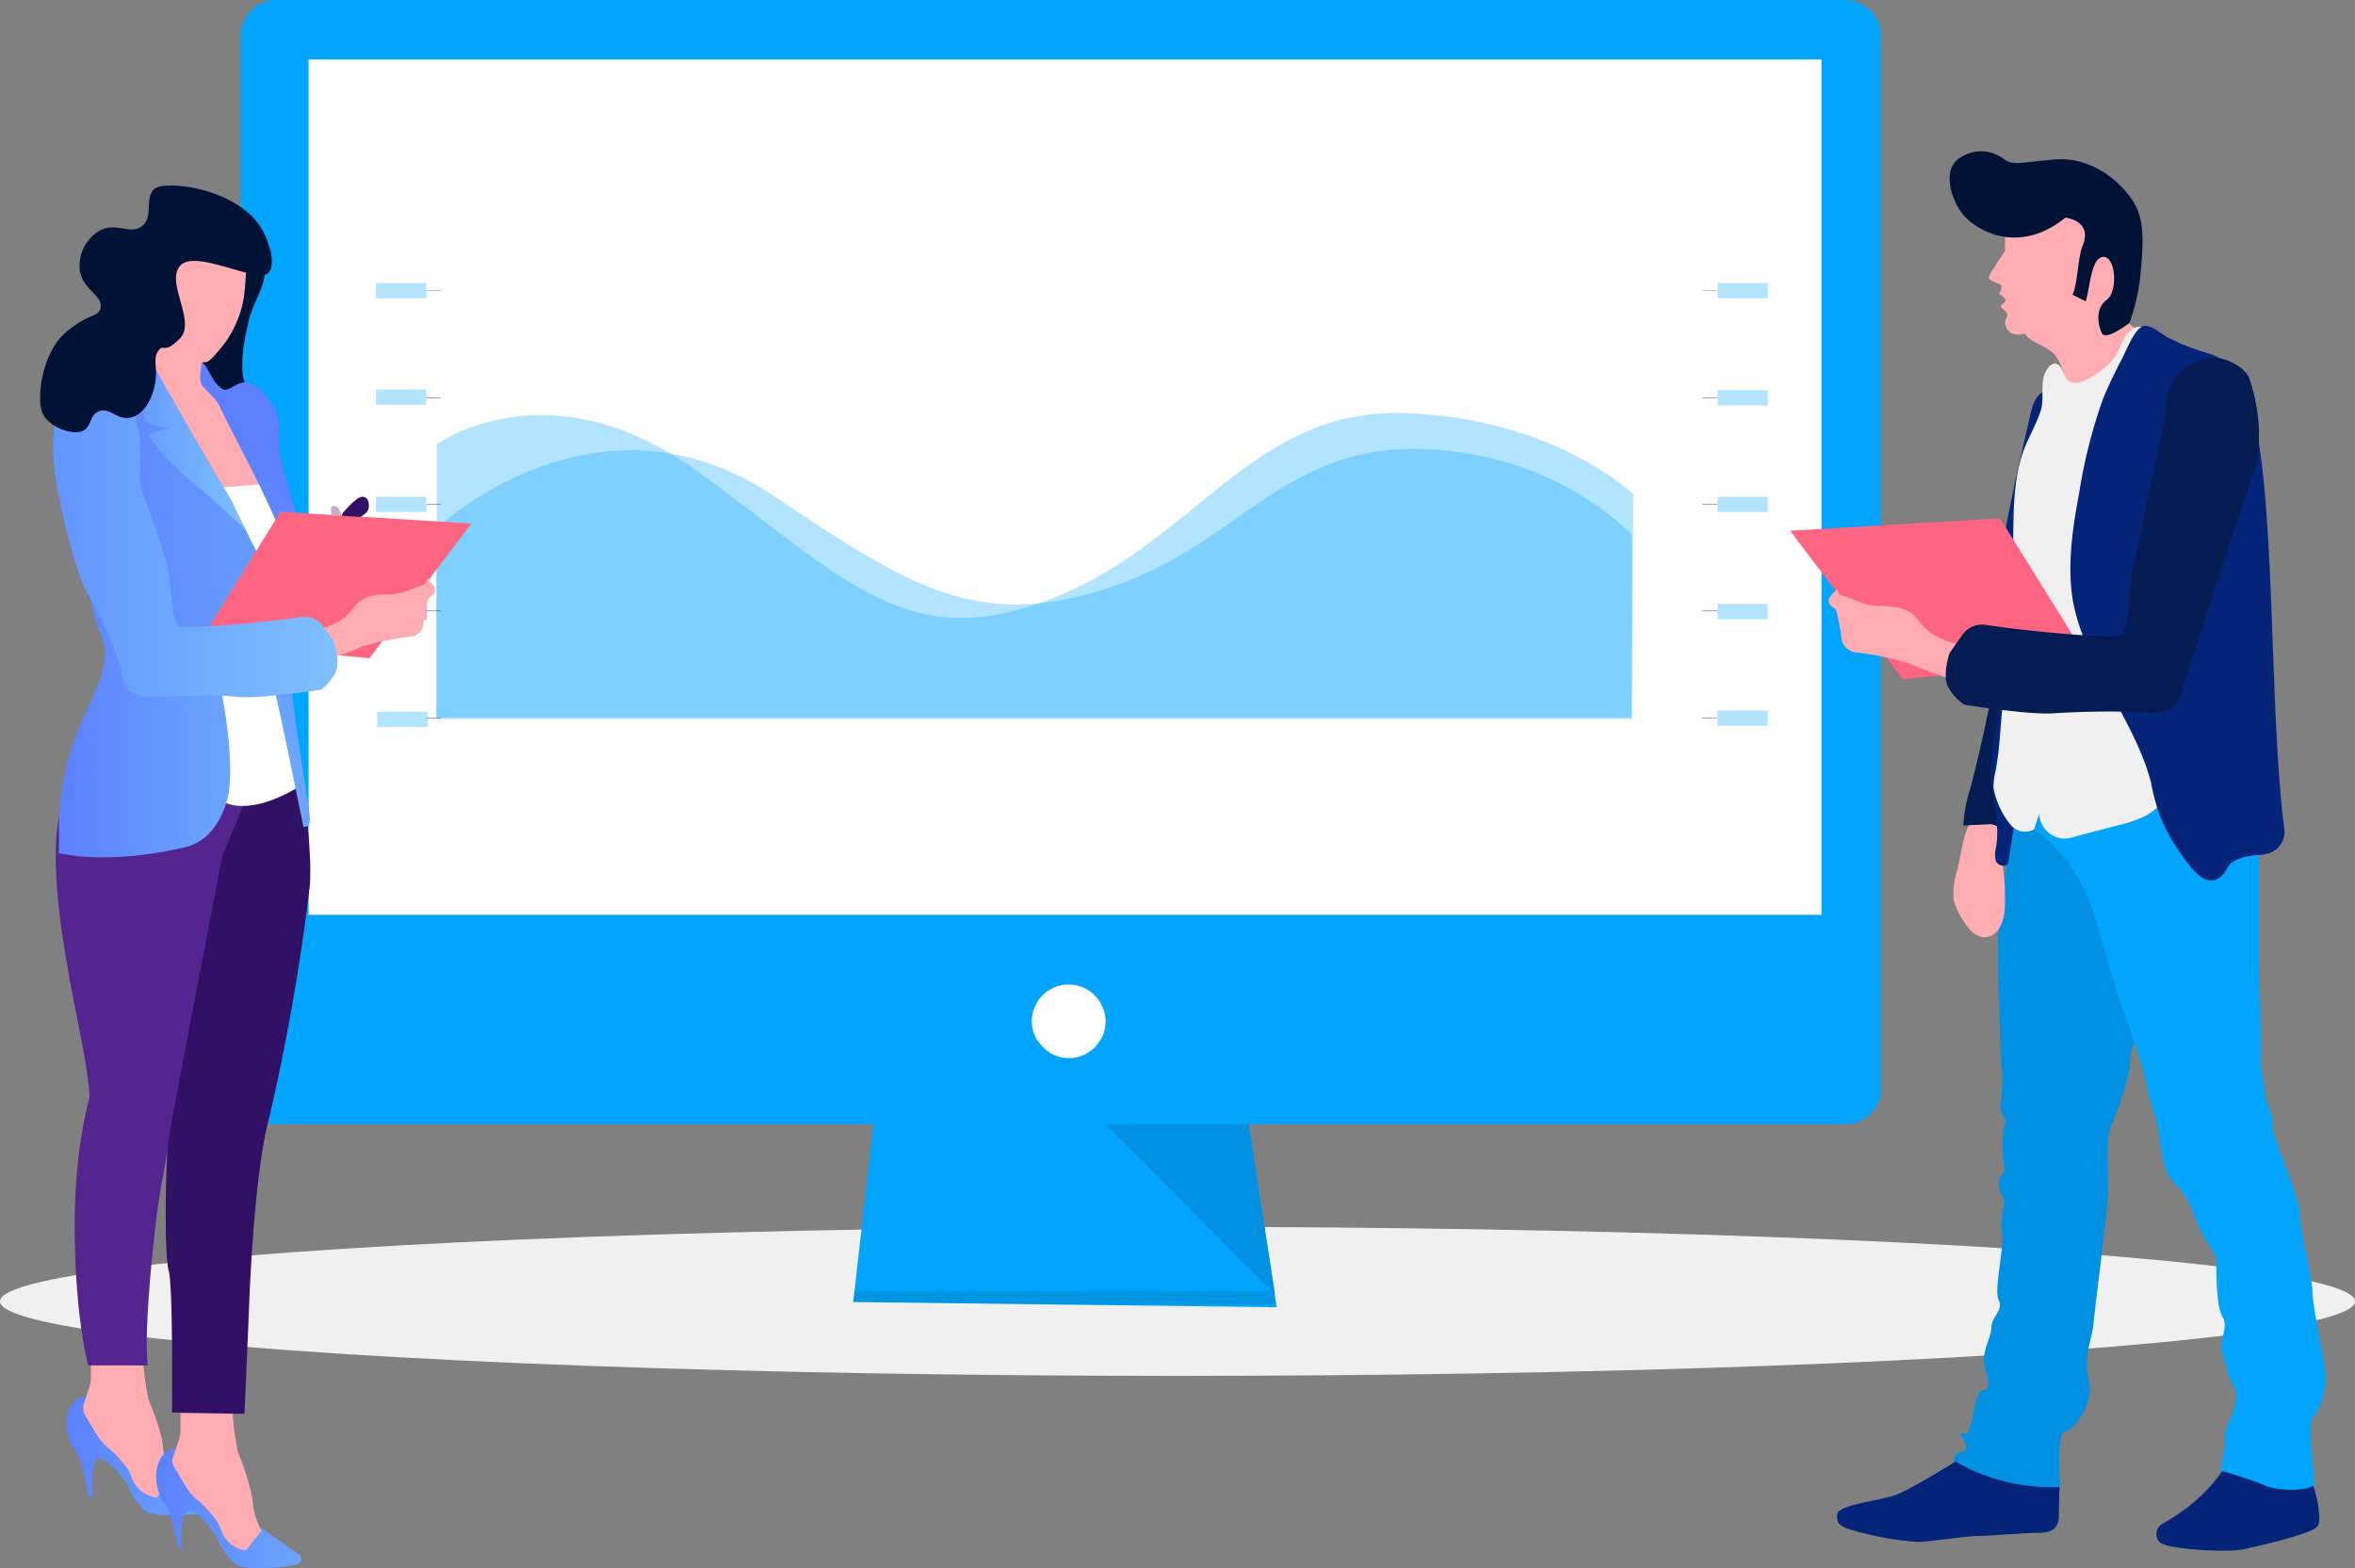 <svg xmlns="http://www.w3.org/2000/svg" xmlns:xlink="http://www.w3.org/1999/xlink" viewBox="0 0 360.2 239.9"><rect x="0" y="0" width="360.2" height="239.9" fill="#808080" stroke="none"/><defs><style>.a,.j{fill:#f0f0f0;}.b,.d{fill:#01a5fd;}.c,.k{fill:#fff;}.d,.e,.g,.j,.k{isolation:isolate;}.d,.g,.k{opacity:0.3;}.e{opacity:0.1;}.f{fill:#0290e3;}.g,.i{fill:#481180;}.h{opacity:0.5;}.j{opacity:0.2;}.l{fill:#ffacb2;}.m{fill:url(#a);}.n{fill:#001235;}.o{fill:#54248f;}.p{fill:#311065;}.q{fill:url(#b);}.r{fill:url(#c);}.s{fill:url(#d);}.t{fill:url(#e);}.u{fill:#ff6580;}.v{fill:#d3a7ca;}.w{fill:url(#f);}.x{fill:url(#g);}.y{fill:#032478;}.z{fill:#041c51;}</style><linearGradient id="a" x1="15359.44" y1="61.38" x2="15381.65" y2="61.38" gradientTransform="translate(15461.5 369) rotate(180)" gradientUnits="userSpaceOnUse"><stop offset="0" stop-color="#6ba5ff"/><stop offset="1" stop-color="#5c80ff"/></linearGradient><linearGradient id="b" x1="15340.24" y1="203.79" x2="15383.72" y2="203.79" xlink:href="#a"/><linearGradient id="c" x1="15354.3" y1="216.51" x2="15372.93" y2="216.51" gradientTransform="translate(15461.5 369) rotate(180)" gradientUnits="userSpaceOnUse"><stop offset="0" stop-color="#7dc0ff"/><stop offset="1" stop-color="#6395ff"/></linearGradient><linearGradient id="d" x1="15361.18" y1="184.37" x2="15341.73" y2="204.96" xlink:href="#a"/><linearGradient id="e" x1="15356.65" y1="173.08" x2="15382.94" y2="173.08" xlink:href="#a"/><linearGradient id="f" x1="15340.24" y1="202.17" x2="15383.72" y2="202.17" xlink:href="#c"/><linearGradient id="g" x1="15345.77" y1="53.31" x2="15367.97" y2="53.31" xlink:href="#a"/></defs><ellipse class="a" cx="180.1" cy="199.1" rx="180.1" ry="11.4"/><path class="b" d="M357.4,90.4a5.5,5.5,0,0,0-5.4-5.5H111.9a5.5,5.5,0,0,0-5.4,5.5h0V235.9H357.4Z" transform="translate(-69.7 -84.9)"/><rect class="c" x="47.2" y="9.1" width="231.4" height="130.86"/><path class="d" d="M319.5,160.5s-12.2-11.8-35.3-12.4-31.9,20-53.7,28.4-30.6-2.2-53.7-19.2-40.3-4.4-40.3-4.4v42H319.3Z" transform="translate(-69.7 -84.9)"/><path class="d" d="M319.3,166.8s-11.2-12.7-32.4-13.2-27.8,14.8-47.8,21.3-30.4-.3-51-14.1c-27.3-18.3-51.7,5-51.7,5v28.9H319.3Z" transform="translate(-69.7 -84.9)"/><polygon class="b" points="195.3 200 130.5 199.2 130.7 197.5 133.8 170.1 190.7 170.1 194.9 197.5 195.2 199.6 195.3 200"/><polygon class="e" points="195.2 199.6 162.9 199.6 130.5 199.2 130.7 197.5 194.9 197.5 195.2 199.6"/><path class="b" d="M106.5,234.5v17a5.4,5.4,0,0,0,5.4,5.4H352a5.4,5.4,0,0,0,5.4-5.4h0v-17Z" transform="translate(-69.7 -84.9)"/><path class="c" d="M238.3,243.5a5.6,5.6,0,0,0,.1-4.4l-.4-.8a5.6,5.6,0,0,0-9.7,5.7l.5.6h0a5.5,5.5,0,0,0,7.8,1,4.7,4.7,0,0,0,1-1h0l.4-.6" transform="translate(-69.7 -84.9)"/><polygon class="f" points="169.1 172 195 198 191 172 169.1 172"/><rect class="d" x="57.5" y="59.6" width="7.7" height="2.33"/><rect class="d" x="262.7" y="59.7" width="7.7" height="2.33"/><rect class="d" x="57.5" y="76" width="7.7" height="2.33"/><rect class="g" x="57.6" y="92.5" width="7.7" height="2.33"/><rect class="d" x="57.7" y="108.9" width="7.7" height="2.33"/><g class="h"><rect class="i" x="65.2" y="60.8" width="2.2" height="0.09"/><path class="i" d="M325.8,145.8h0Zm-8.6,0h0Zm-8.6,0h0Zm-8.6,0h0Zm-8.5,0h0Zm-8.6,0h0Zm-8.6,0h0Zm-8.6,0h0Zm-8.6,0h0Zm-8.5,0h0Zm-8.6,0h0Zm-8.6,0h0Zm-8.6,0h0Zm-8.6,0h0Zm-8.5,0h0Zm-8.6,0h0Zm-8.6,0h0Zm-8.6,0h0Zm-8.6,0h0Zm-8.5,0h0Zm-8.6,0h0Zm-8.6,0h0Z" transform="translate(-69.7 -84.9)"/><rect class="i" x="260.4" y="60.8" width="2.2" height="0.09"/><rect class="i" x="65.2" y="60.8" width="2.2" height="0.09"/><path class="i" d="M325.8,145.8h0Zm-8.6,0h0Zm-8.6,0h0Zm-8.6,0h0Zm-8.5,0h0Zm-8.6,0h0Zm-8.6,0h0Zm-8.6,0h0Zm-8.6,0h0Zm-8.5,0h0Zm-8.6,0h0Zm-8.6,0h0Zm-8.6,0h0Zm-8.6,0h0Zm-8.5,0h0Zm-8.6,0h0Zm-8.6,0h0Zm-8.6,0h0Zm-8.6,0h0Zm-8.5,0h0Zm-8.6,0h0Zm-8.6,0h0Z" transform="translate(-69.7 -84.9)"/><rect class="i" x="260.4" y="60.8" width="2.2" height="0.09"/></g><rect class="d" x="57.5" y="43.3" width="7.7" height="2.33"/><rect class="d" x="262.7" y="43.3" width="7.7" height="2.33"/><g class="h"><rect class="i" x="65.2" y="44.4" width="2.2" height="0.09"/><path class="i" d="M325.8,129.4h0Zm-8.6,0h0Zm-8.6,0h0Zm-8.6,0h0Zm-8.5,0h0Zm-8.6,0h0Zm-8.6,0h0Zm-8.6,0h0Zm-8.6,0h0Zm-8.5,0h0Zm-8.6,0h0Zm-8.6,0h0Zm-8.6,0h0Zm-8.6,0h0Zm-8.5,0h0Zm-8.6,0h0Zm-8.6,0h0Zm-8.6,0h0Zm-8.6,0h0Zm-8.5,0h0Zm-8.6,0h0Zm-8.6,0h0Z" transform="translate(-69.7 -84.9)"/><rect class="i" x="260.4" y="44.4" width="2.2" height="0.09"/></g><rect class="d" x="262.7" y="76" width="7.7" height="2.33"/><g class="h"><rect class="i" x="65.2" y="77.1" width="2.2" height="0.09"/><path class="i" d="M325.8,162.1h0Zm-8.6,0h0Zm-8.6,0h0Zm-8.6,0h0Zm-8.5,0h0Zm-8.6,0h0Zm-8.6,0h0Zm-8.6,0h0Zm-8.6,0h0Zm-8.5,0h0Zm-8.6,0h0Zm-8.6,0h0Zm-8.6,0h0Zm-8.6,0h0Zm-8.5,0h0Zm-8.6,0h0Zm-8.6,0h0Zm-8.6,0h0Zm-8.6,0h0Zm-8.5,0h0Zm-8.6,0h0Zm-8.6,0h0Z" transform="translate(-69.7 -84.9)"/><rect class="i" x="260.4" y="77.1" width="2.2" height="0.09"/><rect class="i" x="65.2" y="77.1" width="2.2" height="0.09"/><path class="i" d="M325.8,162.1h0Zm-8.6,0h0Zm-8.6,0h0Zm-8.6,0h0Zm-8.5,0h0Zm-8.6,0h0Zm-8.6,0h0Zm-8.6,0h0Zm-8.6,0h0Zm-8.5,0h0Zm-8.6,0h0Zm-8.6,0h0Zm-8.6,0h0Zm-8.6,0h0Zm-8.5,0h0Zm-8.6,0h0Zm-8.6,0h0Zm-8.6,0h0Zm-8.6,0h0Zm-8.5,0h0Zm-8.6,0h0Zm-8.6,0h0Z" transform="translate(-69.7 -84.9)"/><rect class="i" x="260.4" y="77.1" width="2.2" height="0.09"/></g><rect class="d" x="262.7" y="92.4" width="7.7" height="2.33"/><g class="h"><rect class="i" x="65.2" y="93.4" width="2.2" height="0.09"/><path class="i" d="M325.8,178.4h0Zm-8.6,0h0Zm-8.6,0h0Zm-8.6,0h0Zm-8.5,0h0Zm-8.6,0h0Zm-8.6,0h0Zm-8.6,0h0Zm-8.6,0h0Zm-8.5,0h0Zm-8.6,0h0Zm-8.6,0h0Zm-8.6,0h0Zm-8.6,0h0Zm-8.5,0h0Zm-8.6,0h0Zm-8.6,0h0Zm-8.6,0h0Zm-8.6,0h0Zm-8.5,0h0Zm-8.6,0h0Zm-8.6,0h0Z" transform="translate(-69.7 -84.9)"/><rect class="i" x="260.4" y="93.4" width="2.2" height="0.09"/><rect class="i" x="65.2" y="93.4" width="2.2" height="0.09"/><path class="i" d="M325.8,178.4h0Zm-8.6,0h0Zm-8.6,0h0Zm-8.6,0h0Zm-8.5,0h0Zm-8.6,0h0Zm-8.6,0h0Zm-8.6,0h0Zm-8.6,0h0Zm-8.5,0h0Zm-8.6,0h0Zm-8.6,0h0Zm-8.6,0h0Zm-8.6,0h0Zm-8.5,0h0Zm-8.6,0h0Zm-8.6,0h0Zm-8.6,0h0Zm-8.6,0h0Zm-8.5,0h0Zm-8.6,0h0Zm-8.6,0h0Z" transform="translate(-69.7 -84.9)"/><rect class="i" x="260.4" y="93.4" width="2.2" height="0.09"/></g><rect class="d" x="262.7" y="108.7" width="7.7" height="2.33"/><g class="h"><rect class="i" x="65.2" y="109.8" width="2.2" height="0.09"/><path class="i" d="M325.8,194.8h0Zm-8.6,0h0Zm-8.6,0h0Zm-8.6,0h0Zm-8.5,0h0Zm-8.6,0h0Zm-8.6,0h0Zm-8.6,0h0Zm-8.6,0h0Zm-8.5,0h0Zm-8.6,0h0Zm-8.6,0h0Zm-8.6,0h0Zm-8.6,0h0Zm-8.5,0h0Zm-8.6,0h0Zm-8.6,0h0Zm-8.6,0h0Zm-8.6,0h0Zm-8.5,0h0Zm-8.6,0h0Zm-8.6,0h0Z" transform="translate(-69.7 -84.9)"/><rect class="i" x="260.4" y="109.8" width="2.2" height="0.09"/><rect class="i" x="65.2" y="109.8" width="2.2" height="0.09"/><path class="i" d="M325.8,194.8h0Zm-8.6,0h0Zm-8.6,0h0Zm-8.6,0h0Zm-8.5,0h0Zm-8.6,0h0Zm-8.6,0h0Zm-8.6,0h0Zm-8.6,0h0Zm-8.5,0h0Zm-8.6,0h0Zm-8.6,0h0Zm-8.6,0h0Zm-8.6,0h0Zm-8.5,0h0Zm-8.6,0h0Zm-8.6,0h0Zm-8.6,0h0Zm-8.6,0h0Zm-8.5,0h0Zm-8.6,0h0Zm-8.6,0h0Z" transform="translate(-69.7 -84.9)"/><rect class="i" x="260.4" y="109.8" width="2.2" height="0.09"/></g><g class="h"><rect class="i" x="90.2" y="44.5" height="65.53"/></g><g class="h"><rect class="i" x="116.8" y="44.5" height="65.53"/></g><g class="h"><rect class="i" x="143.3" y="44.5" height="65.53"/></g><g class="h"><rect class="i" x="169.9" y="44.5" height="65.53"/></g><g class="h"><rect class="i" x="196.4" y="44.5" height="65.53"/></g><g class="h"><rect class="i" x="223" y="44.5" height="65.53"/></g><rect class="j" x="57.7" y="125" width="212.8" height="0.04"/><circle class="k" cx="90.4" cy="125" r="1.8"/><circle class="k" cx="116.9" cy="125" r="1.8"/><circle class="k" cx="143.5" cy="125" r="1.8"/><circle class="k" cx="170" cy="125" r="1.8"/><circle class="k" cx="196.6" cy="125" r="1.8"/><circle class="k" cx="223.1" cy="125" r="1.8"/><circle class="k" cx="249.7" cy="125" r="1.8"/><path class="l" d="M91.6,293.1a42.3,42.3,0,0,0,.8,5.9c.4.9,2.1,5.2,2.2,7s.8,4.5,1.7,5.2,1,.4.5,1.7-.3,1.6-1.9,1.6-3.9-.5-4.6-1.8-.7-3.2-2.4-4.3-5.8-6.7-5.7-7.7,1.4-3.6,1.4-4.9v-2.7Z" transform="translate(-69.7 -84.9)"/><path class="m" d="M95.6,310.3l.4.8L93.7,314a4.6,4.6,0,0,1-3.8-2.9,6.1,6.1,0,0,0-.5-1.2,11.3,11.3,0,0,0-1-1.3,12.5,12.5,0,0,0-2.3-2.3c-1.4-1.2-2.3-3.2-3.3-4.7a2.3,2.3,0,0,1-.3-1.8l.4-1.3c-3.9.5-3.4,6.2-1.9,8s2.2,7.3,2.2,7.3h.7s-.5-5.6.9-5.7,4.1,3.2,4.5,4.2,1.7,3.4,3.1,4,4,.4,6.5.3a12.7,12.7,0,0,0,2.6-.4.9.9,0,0,0,.6-1.1,1,1,0,0,0-.4-.5Z" transform="translate(-69.7 -84.9)"/><path class="n" d="M106.1,122.2s-2.6,10.2-4.7,10.5-5.5,3.4-4.7,5.7,4.6,1.7,4,3.7c-.1.3.9.3.9.4s4,4.1,5.3,3,.1-1.4-.1-3.5a20.5,20.5,0,0,1,.5-5.9c.9-5.6,2.9-6.2,3-10.6,0,0,.1-3.8-1.5-4.7l-.5-.2A2.1,2.1,0,0,0,106.1,122.2Z" transform="translate(-69.7 -84.9)"/><polygon class="c" points="39.7 73.9 34.1 74.4 41.9 89.6 42.8 80.9 39.7 73.9"/><path class="o" d="M108.4,207.7s-4.6,6.1-5,10.1S98,246,97.3,249.9s-3,16.6-3.4,19.2-2.3,18.8-1.6,24.7H83.2s-1.4-4.8-1.9-14.6,0-18.2,2.1-26.5c0,0,.1-1.8-1.5-10s-5.5-26.2-2.7-34.6S108.4,207.7,108.4,207.7Z" transform="translate(-69.7 -84.9)"/><path class="p" d="M115.8,203.7s1.7,10.6,1.3,16.6a330.4,330.4,0,0,1-6.2,35.5c-2.5,9.2-3.1,29-3.2,31.4s-.6,14-.6,14L96,301s.2-19.3-.5-21.7-.5-16.9,0-20.2,8.2-43.2,8.2-43.2l3.7-8.9Z" transform="translate(-69.7 -84.9)"/><path class="l" d="M100.7,140.2s-.5,3.2.9,4.7,1.6,1.5,2.3,3.3,5.6,10.8,5.6,10.8l-6.2.5-8.6-15.4s-4.1-7.5-4.1-8.3.5-.8.5-.8S96,139.6,100.7,140.2Z" transform="translate(-69.7 -84.9)"/><path class="l" d="M107.3,122a46.9,46.9,0,0,1-.3,8.4,16.4,16.4,0,0,1-3.8,8.1c-.5.5-1.3,1.7-2,1.8s-4.4.2-10.2-5c0,0-.4-5-1.1-5.1a2.9,2.9,0,0,1-2.2-2.2c-.1-1.4-.8-4.7,0-4.7s3.8,2,6,.4S104.1,113.1,107.3,122Z" transform="translate(-69.7 -84.9)"/><path class="q" d="M78,156.2c.5,5.3,3.4,16.7,5.1,19.5s4.9,9.9,5.3,12.4,1.7,3.4,4.3,3.4,9.8-.3,13.2,0,12.9-1.1,12.9-1.1,2.5-1.9,2.5-3.9a11.4,11.4,0,0,0-.5-3.3l-3.5,1.1s-.6-3.8.5-5.4a1.6,1.6,0,0,1,.8-.6s.4-.4-.9-.2-3.7.3-5.1-1.8a111.4,111.4,0,0,1-5.3-10.3h0c-1.3-2.5-2.2-4.5-2.2-4.5S93,141.2,92.4,139h0l-.2.3h0c-.6.9-2.6,4-3.6,4.5h0c-1.2.4-2,.1-3.2-1.1a1.2,1.2,0,0,0-.8-.4c-1.6-.4-4.7,1-5.4,2.8A25.2,25.2,0,0,0,78,156.2Z" transform="translate(-69.7 -84.9)"/><path class="r" d="M88.6,143.6a.5.5,0,0,0,.2.4c1.2,1,2.9,4.4,3.2,5.2s3.6,1.2,3.6,1.2l-3,.8c-.6.3,2.8,4.4,6.2,7.2s7.2,6.4,8.5,7.6h0c-1.3-2.5-2.2-4.5-2.2-4.5S93,141.2,92.4,139h0l-.2.2h0C91.4,139.9,88.5,142.5,88.6,143.6Z" transform="translate(-69.7 -84.9)"/><path class="c" d="M113.5,190.8s-8,.7-11.1.2,2.3,14.4,1.4,16.5c0,0,3.7,2.8,12.4-2.7Z" transform="translate(-69.7 -84.9)"/><path class="s" d="M100.6,140.4s-.7,2.7.1,3.6,2.1,1.9,2.5,2.9,8.8,16.8,9.1,19-2.4,18.1-1.4,21.3,5.2,24.2,5.2,24.2,1.1.3,1-1.4-3.1-18.8-3-22.8,2.3-18.9,1-23.3-2.6-8.9-2.7-10.6.2-4.8-.7-6.1-2.7-3.8-4.5-3.8-2.9,2.2-4.2.5S101.2,140.5,100.6,140.4Z" transform="translate(-69.7 -84.9)"/><path class="t" d="M103.6,190.8s2.4,12,.7,17-4.4,6.3-6.6,6.8-11.4,2.5-19.1.8c0,0,.2.6.1-3.8A41.9,41.9,0,0,1,81.9,196c1.9-4.4,5-10.1,3.5-13.2a31.6,31.6,0,0,1-2-7L99.7,183Z" transform="translate(-69.7 -84.9)"/><polygon class="u" points="42.9 78.3 72.1 80.1 56.5 100.7 30.5 98.3 42.9 78.3"/><path class="p" d="M122.2,163.3s2-2.4,2.9-2.4,1.1.9,1,1.7-1.3,1.4-1.3,1.4l-2.9-.2Z" transform="translate(-69.7 -84.9)"/><path class="v" d="M121.9,163.8s-.2-1.5-1.1-1.5-.3,1.5-.3,1.5Z" transform="translate(-69.7 -84.9)"/><path class="l" d="M135,173.5a1,1,0,0,1-.8,1h0c-1,.2-2.9,1.3-4.8,1.3s-3.8.2-5,1.4-1.9,3.2-6.8,4.1c0,0-1-.3-1.2,1.1a41.2,41.2,0,0,0-.1,4.7s7.7-2.7,8.8-3.3a46.2,46.2,0,0,1,7.4-1.5,2.1,2.1,0,0,0,1.9-1.6c.1-.3.5-3.8.9-4.3S137.5,175.5,135,173.5Z" transform="translate(-69.7 -84.9)"/><path class="w" d="M119.1,180.7a3.4,3.4,0,0,0-3.3-1.4c-6.5,1-17.5,1.8-18.7,1.4s-1.3-7.7-2-10-3-9.1-3.7-10.6.2-5.5-.6-9.9a9.5,9.5,0,0,0-4.4-6.3,5.8,5.8,0,0,0-1.8-1.7c-1.6-.4-4.7,1-5.4,2.7A25.9,25.9,0,0,0,78,156.2c.5,5.3,3.4,16.7,5.1,19.5s4.9,9.8,5.3,12.4,1.7,3.4,4.3,3.4,9.8-.4,13.2,0,12.9-1.1,12.9-1.1,2.5-1.9,2.5-3.9a12.7,12.7,0,0,0-.5-3.4Z" transform="translate(-69.7 -84.9)"/><path class="l" d="M105.3,301.2a42.3,42.3,0,0,0,.8,5.9,38.8,38.8,0,0,1,2.2,7c.1,1.8.8,4.5,1.7,5.1s1,.4.5,1.7-.3,1.7-2,1.7-3.8-.5-4.5-1.8-.8-3.2-2.4-4.3-5.8-6.7-5.7-7.7,1.4-3.7,1.4-4.9v-2.8Z" transform="translate(-69.7 -84.9)"/><path class="x" d="M109.3,318.4l.4.7-2.4,3a4.6,4.6,0,0,1-3.7-2.9l-.5-1.2a16.5,16.5,0,0,0-3.3-3.7c-1.5-1.2-2.3-3.1-3.3-4.7a2.1,2.1,0,0,1-.4-1.7c.1-.5.4-.9.5-1.4-3.9.6-3.4,6.3-1.9,8.1s2.2,7.2,2.2,7.2h.6s-.5-5.5,1-5.7,4.1,3.3,4.5,4.3,1.7,3.4,3.1,4,4,.4,6.4.3l2.6-.4a.9.9,0,0,0,.6-1.2.5.5,0,0,0-.3-.4Z" transform="translate(-69.7 -84.9)"/><path class="n" d="M110,120.4c.2.4,2.3,4.7.7,6.3s-11-3.7-13.4-1.2,2.5,8.6-.1,11.2-2.4.6-3.3,1.9,0,2.6-.5,5.1-1.8,4.7-3.8,5.1-3.1-1.6-4.7-1-1.1,2.3-2.5,3-4.7-.3-6-2.3-.4-9.5,3.3-12.7,5.2-2.2,5.4-4-2.8-2.6-3.2-5.6a6.3,6.3,0,0,1,3-6c2.6-1.4,4.7.7,6.5-.7s.4-4,1.8-5.6S106.5,113.6,110,120.4Z" transform="translate(-69.7 -84.9)"/><path class="y" d="M410.3,308.8s-2.6,5.2-9.8,9.2a1.8,1.8,0,0,0-.8,2.4,1.6,1.6,0,0,0,.7.7h.1c1.4.8,9.8,1.4,12.5.8s10.5-2.4,11.2-3.5-.3-5.7-1-6.8S417.4,313.4,410.3,308.8Z" transform="translate(-69.7 -84.9)"/><path class="f" d="M377.8,210.3s-2.4,13-2.5,17.9v4.9s.3,11.5.6,15.5-.6,5.5,0,6.6l.6,1.1a14,14,0,0,0-.5,5c.3,2.7.3,2.9.3,2.9a2.6,2.6,0,0,0-.5,3.3c1.1,1.9-.4,3.3.1,5.5s-1.3,9.3-.5,10.8-1.1,2.6-1.1,4.1-1.5,3.8-1.1,5.8,1.3,3.7-.2,3.9-1.5,6.5-2.6,6.6h-1s2,2.6.4,2.8-1.7,2.2.5,3.1,10.5,3.9,14.5,2.2c0,0-.6-8.4.7-8.4s4.6-4.2,3.7-7.9.6-6.7.7-8.5,2-15.9,2.2-19.4-.4-9,.4-10.7,2.9-7.4,3-9.8a8.5,8.5,0,0,1,.9-3.8s-2.6-11.6-3.8-12.9S390.3,212.3,377.8,210.3Z" transform="translate(-69.7 -84.9)"/><path class="y" d="M368.8,308.5s-6.7,4.2-9.1,5.1-8.9,1.5-9,3,.3,1.9,3.4,2.7a45.6,45.6,0,0,0,8.9,1.5c1.8,0,7.4-.9,9.1-.9s7.3-.5,9.6-.5,2.9-1.2,2.9-2.5.1-4.5.1-4.5A29.1,29.1,0,0,1,368.8,308.5Z" transform="translate(-69.7 -84.9)"/><path class="b" d="M377.4,209.7s9.3,3.6,12.9,16l3.6,12.5a112.1,112.1,0,0,1,3.8,11.2l.7,3.4h0a29.8,29.8,0,0,1,1.6,6c.3,2.3.6,5.5,2.2,7a12.4,12.4,0,0,1,3,4.8,27.2,27.2,0,0,0,2.7,5.4l.8,1.2s-.2,7.4.9,9.1-.7,3.9,0,5.8.8,3.4,1.7,4.8.1,3.6-.5,5.1-.9,1.6-.8,3v1.4l-.7,3.5a60.1,60.1,0,0,1,6.7,2.2c1.8,1,7.7,1,7.7-.3s-1.2-9.1-.2-10.1,2.1-4.3,1.9-6.6-2-10.4-2-12.5-2-10-2-12.3-4.1-11.2-4.1-13.3-.9-2.6-1.1-4.8-.9-4-.7-5.8-.3-10.9-.3-12.6V212.6c0-1.5.3-10.1-.2-11.9S377.4,209.7,377.4,209.7Z" transform="translate(-69.7 -84.9)"/><path class="l" d="M369.1,217.9a11.9,11.9,0,0,0-.6,4.6,10.7,10.7,0,0,0,2.1,4.1,4,4,0,0,0,2.3,1.7,2.8,2.8,0,0,0,2.5-1.2,6.6,6.6,0,0,0,.9-2.8,32.9,32.9,0,0,0-.4-7.7,49.2,49.2,0,0,0-1-6.7c-1.4,0-3.1-.2-4,1.2S369.6,215.9,369.1,217.9Z" transform="translate(-69.7 -84.9)"/><path class="z" d="M377.2,179.5a28.5,28.5,0,0,0-1.2,3.1,11.4,11.4,0,0,0-.7,3.3q-1.7,9.8-4.2,19.5a22.1,22.1,0,0,0-1.1,5.8l4-.2a2,2,0,0,1,1.1.3c.3.3.6,1,1,.8a89.9,89.9,0,0,0,1.6-11.6c.1-2.8.1-5.5.2-8.3.4-5.5,2-11.7-.1-17A10.7,10.7,0,0,1,377.2,179.5Z" transform="translate(-69.7 -84.9)"/><path class="y" d="M381.8,145.1c-1,.8-1.3,2.2-1.6,3.4l-2.3,10.2c-.5,2.4-1,4.7-1.4,7-1.4,9.9.2,20.1-1.4,29.9a51.3,51.3,0,0,0-.9,6.7c-.1,4.1,1.5,8.2.8,12.2a4.1,4.1,0,0,0,0,2.2c.4.7,1.5.9,1.8.3a.6.6,0,0,0,.1-.4l2.4-15.2c.6-3.7,1.2-7.3.8-11s-1-5-.6-7.4a13.7,13.7,0,0,1,1.1-3.6c2.3-7,2-14.6.6-21.8a11.3,11.3,0,0,1-.2-3.2c.3-1.8,1.7-3.1,2.6-4.7s1.9-3.7,1.4-5.1S382.8,144.3,381.8,145.1Z" transform="translate(-69.7 -84.9)"/><path class="l" d="M382.9,138.3a4.4,4.4,0,0,1,1.1.9,6.1,6.1,0,0,1,.9,1.6,20.2,20.2,0,0,1,1.4,6,76.3,76.3,0,0,0,12.4-11,4.2,4.2,0,0,1-4-2.5,13.6,13.6,0,0,1-1.2-4.8c0-.3-4.3,1.5-4.7,1.7l-4.5,2.7-2.2,1.2a17,17,0,0,0-2.4.9C378.2,136.3,381.9,137.6,382.9,138.3Z" transform="translate(-69.7 -84.9)"/><path class="a" d="M382.2,143c-.2,1.3,0,2.7-.2,4s-1.4,3.7-2.2,5.4c-2.3,5-2.1,10.7-2.2,16.2s-.6,11.9-1.1,17.9l-.9,10.9a50.4,50.4,0,0,1-.7,5.6,9.9,9.9,0,0,0-.3,2.4,12.5,12.5,0,0,0,2.8,5.9,2.9,2.9,0,0,0,3.4.5l.8-2.4a4,4,0,0,0,3.7,3.8,6.5,6.5,0,0,0,2.1-.4l6.5-1.7a19,19,0,0,0,4-1.4,12.6,12.6,0,0,0,5.7-7.3,32.2,32.2,0,0,0,1.3-9.3,86.7,86.7,0,0,0-1.4-21.6c-.7-3-1.6-5.9-2.1-8.9a82.1,82.1,0,0,1-.9-12.1l-.2-10.1a11.5,11.5,0,0,0-.6-3.7,3,3,0,0,0-3-1.8c-2,.4-2.4,2.9-3.5,4.6a11.8,11.8,0,0,1-3.8,3.2c-.9.5-2.1,1.1-3.1.6s-1-2.3-2-2.7S382.3,141.9,382.2,143Z" transform="translate(-69.7 -84.9)"/><path class="y" d="M410.2,140.7c-.7-1.2-2.3-1.6-3.6-2a33.3,33.3,0,0,1-5.2-2.1c-1.3-.7-3.1-2.5-4.3-1.6s-2.3,3.8-3,5.1-1.9,3.8-2.7,5.7a80.1,80.1,0,0,0-3.7,14.6c-1,5.3-1.8,10.8-1,16.1,1.7,10.1,9.4,18.2,12,28.1a30.7,30.7,0,0,0,1.4,5.2,29.9,29.9,0,0,0,4.5,7.5c1,1.3,2.4,2.7,3.9,2.2s1.6-1.7,2.4-2.5,3-1.3,4.7-1.3l.9-.2a3.4,3.4,0,0,0,2.6-3.6c-2.2-17-1.4-44.9-4.1-60.4C415,151.5,411.7,143.2,410.2,140.7Z" transform="translate(-69.7 -84.9)"/><path class="l" d="M380.2,135.7c-3.6,1.4-3.9-1.3-3.8-1.7s.6-.9.1-1.4-.9-.7-.7-1,1-.6.5-1.1-.9-.6-.8-.7.4-.8.3-1.2-2-.6-1.9-1.3,2.6-3.9,2.5-4.3-.3-6,2.5-7.6,8.6-3.3,10.8-3a9.1,9.1,0,0,1,3.9,2c.9,1.4-.4,15.3.1,17Z" transform="translate(-69.7 -84.9)"/><path class="n" d="M388.7,131c.7-2.1.8-6.7,2.7-6.8s2.3,5.3.5,6.6-1.3,3.9-.7,5.1,4.2-1.6,4.2-1.6a31.3,31.3,0,0,0,1.7-7.5c.3-3.7.8-7.7-.9-10.7s-6.3-7.3-12.2-6.8-6.4,1-8-.2a5.7,5.7,0,0,0-6.6,0c-2.5,1.6-1.5,5.8.3,8.3s8.5,6.8,15.9.8c0,0,4.3.4,2.6,4.4-.7,1.8-.7,5.6-1.5,7.4Z" transform="translate(-69.7 -84.9)"/><polygon class="u" points="305.9 79.3 273.8 81.2 291 103.9 319.6 101.3 305.9 79.3"/><path class="l" d="M350.8,175a1,1,0,0,0,.8,1.1h.1c1,.2,3.2,1.5,5.2,1.5s4.3.2,5.6,1.5,2.1,3.5,7.4,4.5c0,0,1.1-.4,1.4,1.2a43,43,0,0,1,0,5.2s-8.4-3-9.6-3.6a44.2,44.2,0,0,0-8.2-1.7,2.6,2.6,0,0,1-2.1-1.8,29.7,29.7,0,0,0-.9-4.7C350.2,177.7,348,177.2,350.8,175Z" transform="translate(-69.7 -84.9)"/><path class="z" d="M415,155.1a27.2,27.2,0,0,0-1.3-12.4c-.8-1.9-4.2-3.4-6-3-7.5,1.1-6.8,8.8-6.8,8.8l-4.8,22.6c-.7,2.5-.6,10.5-2.1,11s-13.4-.5-20.6-1.6a3.7,3.7,0,0,0-3.6,1.6l-1.9,2.7a10.9,10.9,0,0,0-.6,3.6c-.1,2.3,2.8,4.3,2.8,4.3s10.4,1.7,14.1,1.3a143.7,143.7,0,0,1,14.6-.1c2.9.1,4.2-.9,4.7-3.7Z" transform="translate(-69.7 -84.9)"/></svg>